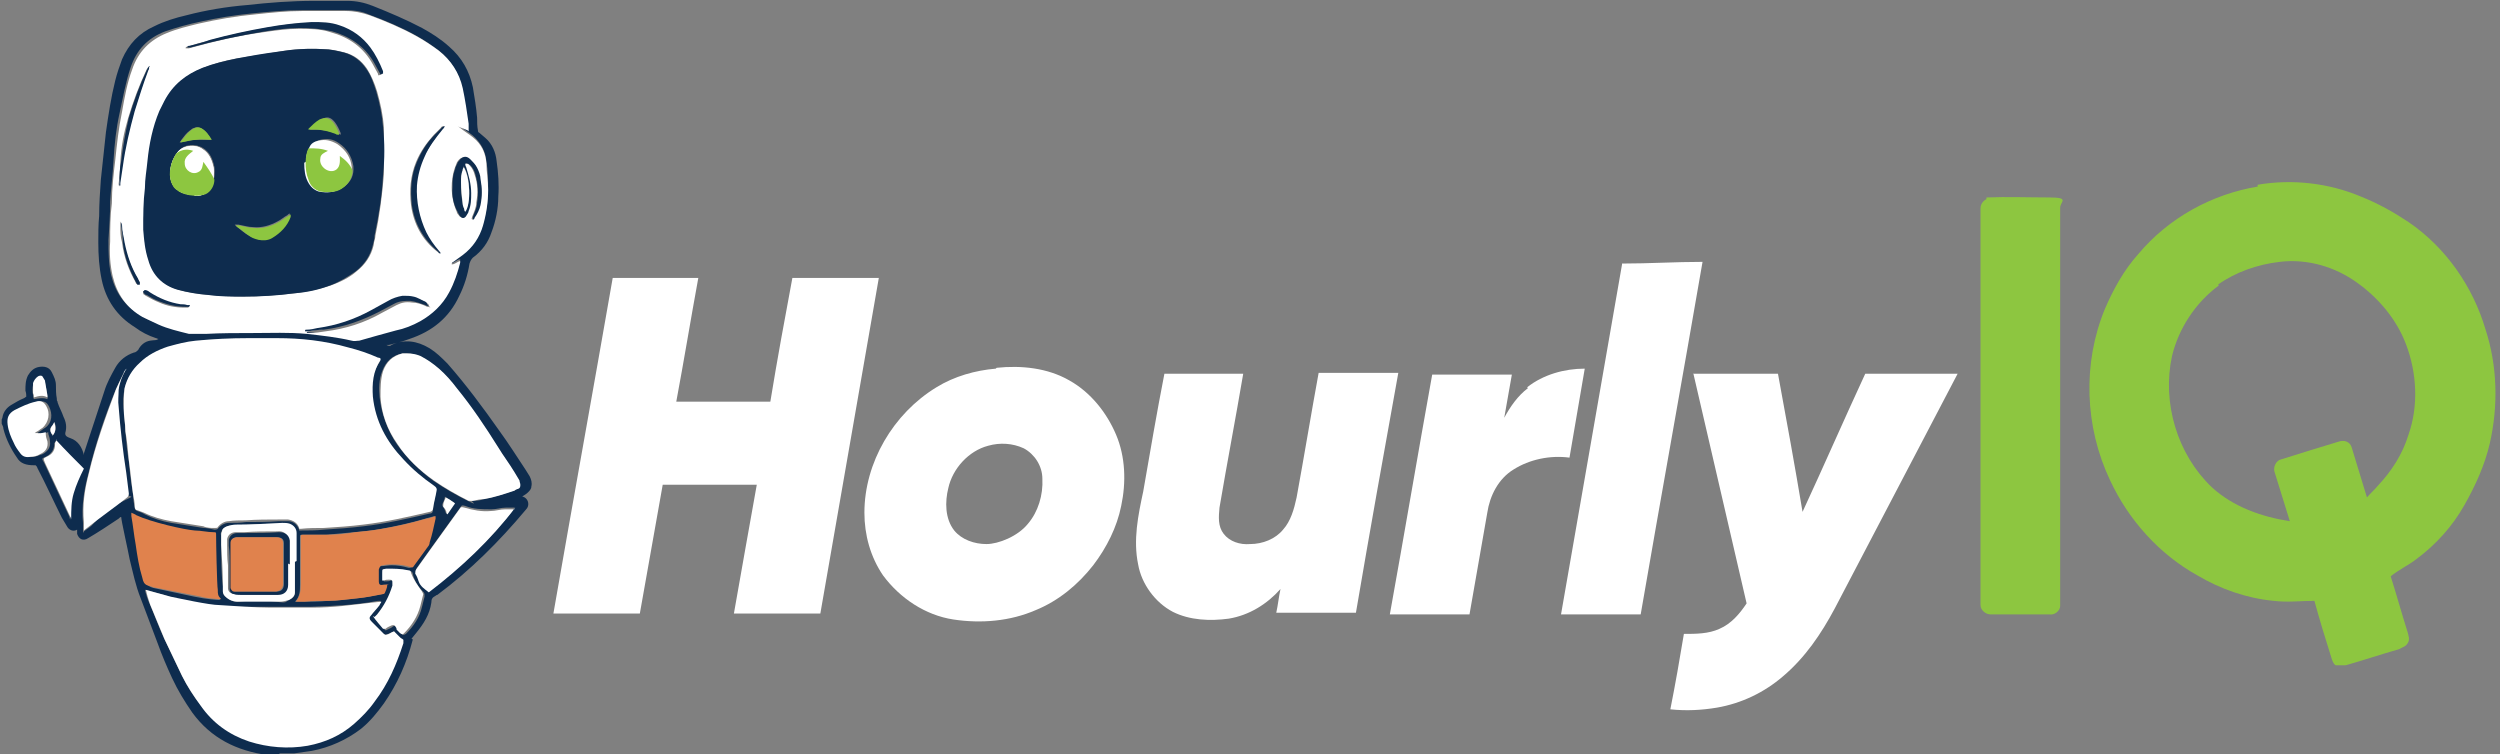 <?xml version="1.0" encoding="UTF-8"?>
<svg xmlns="http://www.w3.org/2000/svg" version="1.1" viewBox="0 0 295 89">
  <rect x="0" y="0" width="295" height="89" fill="#808080" stroke="none"/>
  <defs>
    <style>
      .cls-1 {
        fill: #e0824d;
      }

      .cls-2 {
        fill: #fff;
      }

      .cls-3 {
        fill: #0e2c4e;
      }

      .cls-4 {
        fill: #8dc640;
      }
    </style>
  </defs>
  <!-- Generator: Adobe Illustrator 28.6.0, SVG Export Plug-In . SVG Version: 1.2.0 Build 709)  -->
  <g>
    <g id="Layer_1">
      <path class="cls-2" d="M191.4,31.1c3.2,0,6.3-.2,9.5-.2-2.4,13.9-4.9,27.7-7.3,41.6h-9.4c2.4-13.8,4.8-27.6,7.2-41.3h0Z"/>
      <path class="cls-2" d="M72.2,32.8h10.2c-.9,4.9-1.7,9.8-2.6,14.6h11.1c.8-4.9,1.7-9.8,2.6-14.6h10.2c-2.3,13.2-4.6,26.4-6.9,39.6h-10.2c.9-5.1,1.8-10.2,2.7-15.2h-11.1c-.9,5.1-1.8,10.1-2.7,15.2h-10.2c2.3-13.2,4.7-26.4,7-39.6h0Z"/>
      <path class="cls-2" d="M117.6,43.4c2.9-.3,6,0,8.6,1.5,2.5,1.4,4.4,3.8,5.5,6.4,1.1,2.6,1.2,5.6.6,8.4-.5,2.5-1.7,4.9-3.3,7-1.8,2.3-4.1,4.2-6.8,5.3-3,1.3-6.4,1.6-9.7,1.1-3.3-.5-6.3-2.5-8.3-5.2-1.5-2.2-2.2-4.8-2.2-7.4,0-5.9,3.4-11.7,8.5-14.8,2.1-1.3,4.6-2,7-2.2h0ZM116.6,52.6c-2.3.6-4.2,2.7-4.7,5-.4,1.6-.4,3.6.7,5,.9,1.1,2.4,1.6,3.8,1.6s3.7-.9,4.9-2.4c1.2-1.4,1.8-3.4,1.7-5.3,0-1.5-.9-2.9-2.2-3.6-1.3-.6-2.8-.7-4.2-.3Z"/>
      <path class="cls-2" d="M180.2,45.7c1.9-1.5,4.4-2.2,6.8-2.2-.6,3.5-1.2,7-1.8,10.5-2.3-.3-4.7.2-6.6,1.4-1.8,1.1-2.8,3.1-3.1,5.1-.7,4-1.4,8-2.1,12h-9.4c1.7-9.4,3.3-18.9,5-28.3h9.4c-.3,1.7-.6,3.4-.9,5.1.7-1.3,1.6-2.6,2.8-3.5h0Z"/>
      <path class="cls-2" d="M137.3,44.1h9.4c-.9,5.3-1.9,10.5-2.8,15.8-.1,1.1-.2,2.2.5,3.1.7.9,1.9,1.3,3.1,1.2,1.5,0,3-.6,3.9-1.7.9-1,1.3-2.4,1.6-3.8.9-4.9,1.7-9.8,2.6-14.7h9.4c-1.7,9.4-3.4,18.9-5,28.3h-9.4c.2-.9.3-1.9.5-2.8-1.6,1.8-3.7,3.1-6.1,3.5-2.2.3-4.6.2-6.6-.8-2.1-1.1-3.7-3.3-4.1-5.6-.6-2.9,0-5.8.6-8.6.8-4.6,1.6-9.3,2.5-13.9h0Z"/>
      <path class="cls-2" d="M199.8,44.1h10c1,5.4,2,10.9,2.9,16.3,2.5-5.4,4.9-10.9,7.4-16.3h10.9c-4.8,9.2-9.7,18.5-14.5,27.7-1.6,3-3.5,5.8-6.1,8-2.2,1.9-4.9,3.2-7.8,3.7-1.8.3-3.6.4-5.5.2.6-3,1.1-5.9,1.6-8.9,1.4,0,2.9,0,4.2-.6,1.4-.6,2.4-1.8,3.2-3-2.1-9.1-4.2-18.1-6.3-27.2h0Z"/>
      <path class="cls-4" d="M266.4,21.8c4.1-.7,8.4-.2,12.2,1.4,2,.8,3.8,1.8,5.6,3,4.4,3,7.6,7.6,9.1,12.7,1.4,4.3,1.5,9,.5,13.4-.6,2.6-1.7,5-3,7.3-1.4,2.5-3.4,4.7-5.7,6.4-.9.7-2,1.2-3,2,.7,2.2,1.3,4.4,2,6.6.1.4.3.9,0,1.3-.2.4-.7.5-1,.7-2.1.6-4.2,1.3-6.3,1.9h-1.2c-.3-.2-.4-.6-.5-.9-.7-2.2-1.4-4.5-2-6.7-1.6,0-3.2.2-4.8,0-3.2-.3-6.3-1.4-9-3-4.5-2.5-8.1-6.5-10.3-11.2-3-6.3-3.3-13.8-.6-20.3,1-2.3,2.2-4.5,3.9-6.4,3.6-4.3,8.7-7.1,14.2-8h-.1v-.2ZM261.8,33.7c-2.7,2-4.7,5-5.5,8.3-1.2,5.5.6,11.6,4.7,15.5,2.5,2.3,5.9,3.5,9.2,4-.6-1.9-1.2-3.9-1.8-5.8-.2-.6.2-1.4.8-1.5,2.2-.7,4.5-1.4,6.8-2.1.6-.2,1.3,0,1.5.7.6,2,1.2,3.9,1.8,5.9.4-.5.9-.9,1.3-1.4,1.6-1.7,2.9-3.7,3.6-6,1.2-3.4,1-7.3-.3-10.7-1.1-2.9-3.2-5.4-5.7-7.2-2.6-1.9-5.9-2.9-9.2-2.5-2.6.3-5.2,1.2-7.3,2.7h.1Z"/>
      <path class="cls-4" d="M234.4,23.3c2.5-.1,4.9,0,7.4,0s1.3.5,1.3,1.2v47c0,.6-.7,1.1-1.2,1h-7c-.6,0-1.2-.5-1.2-1.1V24.6c0-.5.3-.9.7-1.1v-.2Z"/>
      <g>
        <g>
          <path class="cls-3" d="M32.8,89.2c-.4,0-.8,0-1.2-.1-3.7-.5-6.7-2-8.9-5-.9-1.3-1.7-2.6-2.4-4.1-.6-1.3-1.2-2.7-1.7-4.1-.7-1.8-1.3-3.5-2-5.3-.6-1.5-.9-3-1.3-4.6-.2-1.1-1-4.6-1-5-.1,0-.2.1-.3.2-1.2.8-2.4,1.6-3.6,2.3-.6.4-1.1.1-1.3-.5,0-.2,0-.3,0-.5,0,0,0,0,0,0-.5.3-1,0-1.2-.4-.2-.3-.4-.7-.6-1-1-2-1.9-4-2.9-5.9,0-.1-.1-.2-.2-.3,0,0-.2,0-.2,0-.9,0-1.6-.2-2-.9-.7-1-1.3-2.2-1.6-3.4,0-.2-.1-.4-.2-.6v-.5c0,0,.1-.2.1-.3.1-.6.5-1.1,1-1.4.5-.3,1-.6,1.5-.8,0,0,.2-.1.3-.2,0-.2,0-.4-.1-.7,0-.6,0-1.2.3-1.8.3-.5.7-.9,1.3-1s1.2,0,1.5.6.5,1,.5,1.6c0,.5,0,1,.1,1.5,0,.2,0,.3.1.4,0,0,0,0,0,.1.2.6.5,1.1.7,1.7.3.6.4,1.2.2,1.9,0,.2,0,.4.6.6.9.3,1.4,1.1,1.6,2s0,0,0,0c0,0,0-.1,0-.2.8-2.4,1.6-4.9,2.4-7.3.3-1,.8-1.9,1.3-2.8.5-.9,1.3-1.5,2.2-1.8.2,0,.4-.2.5-.3.3-.6.8-1,1.4-1.1s.7,0,1-.2c-.1,0-.2-.1-.3-.1-.9-.3-1.7-.7-2.5-1.3-2.1-1.3-3.4-3.2-3.9-5.6-.3-1.4-.4-2.9-.4-4.4,0-1,0-2.1.1-3.1,0-1.4.1-2.9.2-4.3.2-1.9.4-3.7.6-5.6.3-2.1.6-4.1,1.1-6.1.2-.8.5-1.7.8-2.5.8-1.8,2-3.1,3.8-3.9,1.2-.6,2.5-1,3.8-1.3,2.3-.6,4.7-1,7.1-1.2,2.7-.3,5.3-.5,8-.5,1.3,0,2.6,0,3.9,0,1,0,2,.2,3,.6,2,.8,3.9,1.6,5.8,2.6,1.1.6,2.2,1.3,3.2,2.2,1.5,1.3,2.4,2.9,2.8,4.8.2,1.2.4,2.4.5,3.6,0,.5,0,1,.1,1.5,0,.1,0,.2.2.3.2.2.5.4.7.6.8.7,1.2,1.7,1.3,2.7.2,1.4.3,2.8.2,4.2,0,1.4-.3,2.9-.8,4.2-.4,1.2-1.1,2.2-2.2,3-.2.2-.3.4-.4.7-.2,1.3-.6,2.6-1.2,3.8-1.2,2.6-3.2,4.2-5.9,5.1-.8.3-1.6.5-2.4.7,0,0-.2,0-.3,0,.2.1.4.2.6,0,1.5-.7,3-.5,4.5.4.8.5,1.4,1.1,2.1,1.8,2.2,2.5,4.2,5.2,6.1,7.9,1.1,1.5,2.1,3.1,3.1,4.6.2.3.3.5.5.8.2.4.3.8.2,1.2,0,.3-.2.5-.4.7-.2.2-.4.3-.7.5,0,0,0,0,.1,0,.3.1.5.3.6.6.1.4,0,.7-.3,1-3.1,3.7-6.5,7.1-10.4,10,0,0-.1,0-.2.1-.4.2-.5.4-.5.8-.2,1.4-.9,2.5-1.8,3.6s-.4.5-.4.8c-.7,2.7-1.8,5.2-3.4,7.5-.8,1.1-1.6,2.1-2.7,3-1.7,1.3-3.7,2.2-5.8,2.6-.7.1-1.4.2-2.1.3,0,0-.2,0-.3,0h-1.4ZM55.2,15.4c0-.3,0-.6,0-.9-.2-1.4-.4-2.8-.7-4.2-.4-1.8-1.3-3.2-2.8-4.4-.8-.6-1.7-1.2-2.6-1.7-1.8-1-3.7-1.8-5.6-2.5-.9-.4-1.8-.5-2.8-.5-1.7,0-3.4,0-5.1,0-2,0-4,.2-6,.4s-3.8.5-5.7.9-2.9.7-4.4,1.2c-2.1.8-3.4,2.2-4.1,4.3-.6,1.8-.9,3.6-1.3,5.4s-.6,3.7-.7,5.5-.3,3.3-.4,4.9c0,1.5-.1,3-.2,4.5,0,1.4,0,2.7.3,4.1.5,2.1,1.6,3.7,3.5,4.8.6.4,1.2.7,1.9.9,1.2.5,2.4.8,3.6,1.1.3,0,.6.1.9,0s.9,0,1.3,0c1.8,0,3.6-.1,5.4-.1,2.1,0,4.2,0,6.4.1,1.8.1,3.5.4,5.3.8.3,0,.6,0,1,0,1.2-.4,2.5-.7,3.7-1s2.4-.7,3.5-1.3c1.5-.8,2.6-1.9,3.4-3.4.6-1.1,1-2.3,1.3-3.5,0,0,0-.1,0-.2-.4,0-.6.4-1,.4,0-.2,0-.2.2-.3.4-.3.7-.5,1.1-.8,1.1-.9,2-2,2.4-3.5.4-1.4.6-2.7.6-4.2,0-1,0-2-.2-3.1-.1-1.3-.7-2.3-1.6-3.1-.5-.4-1-.7-1.5-1.1,0,0-.2-.1-.3-.2,0,0,0,0,0,0,.4.1.8.3,1.2.5ZM44.9,42.4c0,0-.2,0-.3-.1-1.2-.5-2.3-.9-3.5-1.2-2.7-.7-5.5-1-8.4-1.1-1.1,0-2.3,0-3.4,0-2.1,0-4.2,0-6.2.3-1.1.1-2.2.3-3.3.7-1.2.4-2.4,1-3.3,1.9-.9.9-1.5,1.8-1.8,3-.2.8-.2,1.6-.1,2.4,0,.9.2,1.8.2,2.7.1,1.1.2,2.3.4,3.4.1,1.3.3,2.7.5,4,0,.5.1,1,.2,1.5,0,.2.1.3.3.4.3.1.6.2.9.4,1,.5,2,.8,3.1,1,1.3.2,2.5.4,3.8.6.4,0,.9.1,1.3.2.1,0,.3,0,.4-.1.3-.4.8-.7,1.3-.7.7,0,1.4,0,2-.1,1.3,0,2.6,0,3.9-.1.4,0,.7,0,1.1,0,.6,0,1.1.4,1.3,1,0,0,0,0,0,.1,0,0,.2,0,.2,0,.9,0,1.8,0,2.7-.1,1.6-.1,3.1-.2,4.7-.4,2.6-.3,5.2-.9,7.8-1.5.3,0,.4-.2.4-.5,0-.6.2-1.2.3-1.9s0-.5-.3-.7c-1.3-.9-2.6-1.9-3.6-3.1-2-2.1-3.3-4.5-3.6-7.4-.2-1.5,0-3,.9-4.3,0,0,0,0,0-.1ZM44.9,70.9c-.1,0-.2,0-.3,0-2.6.5-5.2.6-7.9.7-2.1,0-4.2,0-6.3,0-1.6,0-3.2,0-4.8,0-1.1,0-2-.3-3.3-.6-1.5-.3-2.2-.6-3.7-1,0,0-1.5-.4-1.5-.4,0,.1.4,1.4.5,1.5.6,1.4,1.1,2.8,1.7,4.1.7,1.5,1.4,2.9,2.1,4.4.6,1.2,1.3,2.4,2.2,3.5,1.5,2,3.4,3.4,5.7,4.2,2.3.7,4.6.9,6.9.5,2.1-.3,3.9-1.2,5.5-2.6.9-.8,1.7-1.6,2.4-2.6,1.5-2.1,2.6-4.4,3.4-6.9,0,0,0-.2,0-.2-.2-.1-.4-.3-.6-.4-.2-.2-.3-.4-.4-.6-.2.1-.5.2-.7.3-.3.1-.4.1-.6,0-.5-.5-1-1-1.5-1.5-.3-.3-.3-.4,0-.8.4-.4.7-.8,1-1.2,0,0,.1-.2.2-.3ZM48,41.7c0,0-.2,0-.3,0s-.1,0-.2,0c-1.2.2-2,1-2.4,2.1-.4,1-.4,2.1-.3,3.1.2,1.8.8,3.5,1.7,5s2.8,3.5,4.6,4.8c1.3.9,2.7,1.7,4.1,2.4s.3,0,.5,0c.4,0,.9,0,1.3-.2,1.2-.2,2.4-.6,3.6-1,.1,0,.3-.1.4-.2.2-.1.3-.3.3-.5,0-.2,0-.4-.1-.5-.2-.4-.4-.7-.6-1-.6-1-1.2-1.9-1.9-2.9-1.6-2.4-3.2-4.7-4.9-7-.6-.8-1.3-1.6-2.1-2.3-.7-.6-1.4-1.1-2.2-1.5-.5-.2-1-.3-1.6-.3ZM45.7,69c-.3,0-.5,0-.7.1-.3,0-.5,0-.5-.4,0-.5,0-1,0-1.4,0-.3.1-.5.5-.5.4,0,.8-.1,1.2-.1.7,0,1.3.1,2,.3.3,0,.3,0,.5-.2.5-.7,1.1-1.4,1.6-2.2s.2-.4.3-.6c.2-.9.4-1.9.7-2.8,0,0,0-.2,0-.3-.4.1-.8.2-1.1.3-1.7.5-3.5.9-5.2,1.2-1.1.2-2.1.3-3.2.4-1.1.1-2.2.2-3.3.3-.9,0-1.8,0-2.8,0-.3,0-.3,0-.3.3,0,.5,0,1,0,1.4,0,1.4,0,2.8,0,4.2,0,.7,0,1.4-.6,2,0,0,0,0,0,0,.3,0,.7,0,1,0,1,0,1.9,0,2.9-.1,1.1,0,2.3-.2,3.4-.3,1-.1,2-.3,3-.5,0,0,.2,0,.2-.1.1-.3.3-.6.3-1ZM22.9,70.4c1.4.3,2.7.4,3.1.4-.4-.4-.4-.7-.4-1.1,0-.5,0-1-.1-1.5,0-.5,0-1,0-1.5,0-1.1-.2-2.3-.1-3.4,0-.4,0-.3-.5-.3s-.9,0-1.4-.1c-1.4,0-2.8-.3-4.1-.6-1.2-.3-2.4-.7-3.5-1.4,0,0-.1,0-.2,0,0,.1,0,.2,0,.3.2,1.1.3,2.2.5,3.3.2,1.3.4,2.7.8,4,.2.5.7.8,1.2.9M60.8,59.9c-.4,0-.8,0-1.1,0-.6,0-1.1.2-1.7.2-1.1,0-2.1,0-3.1-.4-.4-.1-.4-.1-.6.2-1.2,1.7-2.4,3.3-3.6,5-.5.7-1,1.4-1.5,2.1-.1.2-.2.3-.1.5.1.3.2.6.4.9.3.6.7,1,1.2,1.3,3.8-2.9,7.3-6.1,10.2-10ZM9.9,62.7c.5-.4.7-.4,1.3-1.1,1-1.1,2.3-2,3.6-2.6s.4-.3.3-.6c-.1-.8-.2-1.6-.3-2.4-.4-2.6-.7-5.2-.9-7.8,0-.7,0-1.3,0-2,.1-.8.4-1.6.8-2.3,0,0,0-.2.1-.2,0,0,0,0,0,0-.1.2-.2.3-.3.5-.3.6-.6,1.2-.9,1.9-1.3,3.2-2.4,6.5-3.2,9.9-.5,1.9-.8,3.8-.6,5.8,0,.3,0,.7,0,1.1ZM44.2,72.8c.4.5.8,1,1.2,1.5,0,.1.2.1.3,0,.2-.1.5-.2.7-.4.2-.1.3,0,.5.2,0,0,0,.2.1.3.1.2.2.3.4.4.2.2.3.1.5,0,.9-.9,1.6-1.9,1.9-3.2.1-.4.2-.8.3-1.2,0-.2,0-.4-.1-.5-.6-.6-1.1-1.3-1.3-2.2,0-.2-.2-.3-.3-.3-.8-.2-1.7-.3-2.6-.2-.6,0-.5,0-.5.5,0,.2,0,.4,0,.6,0,0,0,.2,0,.3,0,0,.2,0,.2,0,.2,0,.4,0,.6-.1.3,0,.4,0,.4.4,0,0,0,.2,0,.3-.3,1.3-1,2.4-1.8,3.4,0,.1-.2.2-.3.3ZM34.8,66.3s0,0,0,0c0-.6,0-1.2,0-1.8,0-.5,0-1,0-1.5,0-.6-.3-.9-.8-1.1-.3-.1-.6-.1-.9-.1-1.8,0-3.6.1-5.4.2-.4,0-.8,0-1.1.2s-.4.3-.5.6,0,.3,0,.4c0,.4,0,.8,0,1.1,0,1.6,0,3.3.2,4.9,0,.2,0,.4,0,.6,0,.2.1.5.3.6.5.4,1,.7,1.7.6,1.4-.2,2.9-.2,4.3,0s1,0,1.5-.2c.4-.2.7-.4.7-.9,0-.2,0-.5,0-.7,0-1,0-2,0-2.9ZM4.4,51.1c0,0,.2-.1.3-.2.2-.1.4-.3.6-.4.9-.6.9-1.7.5-2.5-.3-.6-.6-.7-1.3-.6-.9.2-1.7.6-2.5,1-.7.4-.9.9-.8,1.7,0,.7.3,1.4.7,2.1.2.4.5.9.8,1.3.3.4.7.5,1.2.4.4,0,.7-.2,1.1-.3.6-.3,1-.8.9-1.5,0-.3-.1-.6-.2-.9,0,0,0-.1,0-.2q-.9.3-1,.1ZM6.6,51.9c0,.2-.1.3-.2.4,0,0,0,0,0,.1,0,.7-.4,1.2-1,1.5-.5.2-.5.2-.2.7,1,2.1,2,4.3,3,6.4,0,0,0,.2.1.3,0,0,0,0,0,0,0-1,0-2.1.3-3.1.3-1,.7-2,1.2-2.9-1.1-1.1-2.2-2.2-3.3-3.4ZM5.6,46.9c0,0,0,0,0,0,0-.6-.2-1.2-.3-1.8,0-.2-.1-.4-.3-.5-.2-.2-.3-.2-.5,0-.3.2-.5.5-.6.8-.1.4-.1.8,0,1.2,0,.1,0,.3.1.5.6-.1,1.1-.2,1.6,0ZM52.7,60.6c.3-.4.6-.8.9-1.3-.4-.2-.7-.4-1.1-.7,0,.3-.2.6-.3.9,0,0,0,.2,0,.2.2.2.3.5.4.8ZM6.2,51.4c.4-.4.5-1.1.2-1.6,0,.2-.1.4-.3.5-.3.3-.2.6,0,.9,0,0,0,.1.1.2Z"/>
          <path class="cls-2" d="M55.2,15.4c-.4-.2-.8-.3-1.2-.5,0,0,0,0,0,0,0,0,.2.1.3.2.5.4,1,.7,1.5,1.1,1,.8,1.5,1.8,1.6,3.1,0,1,.2,2,.2,3.1,0,1.4-.2,2.8-.6,4.2-.4,1.4-1.2,2.6-2.4,3.5-.4.3-.7.5-1.1.8,0,0-.2,0-.2.3.4,0,.6-.3,1-.4,0,0,0,.2,0,.2-.3,1.2-.7,2.4-1.3,3.5-.8,1.5-2,2.6-3.4,3.4-.9.5-1.9.9-2.9,1.1-1.5.4-2.9.8-4.3,1.2-.3,0-.6.1-.9,0-1.7-.4-3.5-.6-5.3-.8-2.1-.2-4.2-.1-6.4-.1-1.8,0-3.7,0-5.5.1-.4,0-.7,0-1.1,0-.3,0-.6,0-.9,0-1.2-.3-2.5-.6-3.6-1.1-.6-.3-1.3-.6-1.9-.9-1.9-1.1-3-2.7-3.5-4.8-.3-1.3-.4-2.7-.3-4.1,0-1.5,0-3,.2-4.5,0-1.7.2-3.4.4-5.1.2-1.9.4-3.8.8-5.7.3-1.7.6-3.4,1.2-5,.7-2.1,2.1-3.5,4.1-4.3,1.2-.5,2.5-.8,3.7-1.1,2.2-.5,4.5-.9,6.7-1.1,1.9-.2,3.7-.4,5.6-.4,1.7,0,3.4,0,5.1,0,1,0,1.9.2,2.8.5,1.9.7,3.8,1.5,5.6,2.5.9.5,1.8,1.1,2.6,1.7,1.4,1.1,2.4,2.6,2.8,4.4.3,1.4.5,2.8.7,4.2,0,.3,0,.6,0,.9ZM28.7,35c2.1,0,4.2-.2,6.2-.4,1.4-.2,2.8-.5,4.1-.9,1.1-.4,2.2-.9,3.1-1.7,1-.8,1.7-1.8,2-3.1,0-.4.2-.7.2-1.1.5-2.4.8-4.8,1-7.2,0-1.9,0-3.7,0-5.6-.1-1.4-.4-2.8-.8-4.2-.3-1-.7-1.9-1.2-2.7-.7-1-1.5-1.6-2.6-1.9-.8-.2-1.7-.4-2.5-.4-1.8-.1-3.6,0-5.3.3-1.6.3-3.3.5-4.9.8-1.3.2-2.7.6-4,1.1-2,.8-3.5,2-4.5,3.9-.2.4-.4.8-.6,1.2-.8,1.9-1.2,3.9-1.4,5.9-.1,1.1-.2,2.1-.3,3.2-.1,1.6-.3,3.3-.2,4.9,0,1.2.2,2.4.6,3.6.6,1.8,1.7,3,3.5,3.5,1.1.3,2.3.5,3.5.6,1.4.1,2.8.2,4.2.2ZM44.9,8.8s0,0,.1,0c0-.1,0-.2,0-.3-.4-1-.8-1.9-1.5-2.8-.9-1.3-2.1-2.2-3.6-2.6-1.1-.3-2.2-.4-3.3-.4-1.7,0-3.5.3-5.2.6-2.3.4-4.5.9-6.8,1.5-.8.2-1.6.4-2.4.7-.1,0-.3,0-.3.2.2,0,.2,0,.4,0,2.9-.8,5.8-1.5,8.8-1.9,1.4-.2,2.8-.4,4.1-.4,1.3,0,2.6,0,3.8.4,2.2.6,3.9,1.8,5,3.8.2.4.4.7.6,1.1,0,0,0,.2.1.2ZM55.8,25.9s0,0,0,0c0,0,.1-.1.1-.2.3-.5.5-1,.7-1.5.3-1,.3-2.1,0-3.1,0-.5-.2-.9-.4-1.3-.2-.4-.4-.7-.8-1-.4-.3-.9-.3-1.2,0-.1.1-.2.2-.3.4-.1.3-.2.5-.3.8-.2.7-.3,1.4-.3,2.1,0,1,.2,2,.6,2.9,0,.2.2.3.3.5.2.2.5.2.7,0,.1-.2.2-.4.3-.6.2-.7.3-1.4.3-2.1,0-1.1-.3-2.1-.6-3.1,0-.1,0-.2-.1-.4.3,0,.5,0,.6.2.3.3.5.7.6,1.1.4,1.1.4,2.2.2,3.3,0,.6-.3,1.2-.5,1.7,0,.1-.1.2,0,.3ZM51.9,29.9s0,0,0,0c0,0-.2-.2-.2-.3-.6-.7-1.2-1.3-1.5-2.2-.8-1.8-1.2-3.6-1.1-5.5,0-1.2.4-2.3.9-3.4.6-1.1,1.3-2.2,2.1-3.2,0,0,.2-.2.3-.4-.2,0-.3,0-.4.2-.3.3-.5.5-.8.8-.9,1-1.6,2-2.1,3.2-.7,1.7-.8,3.4-.6,5.1.3,2.2,1.3,4.1,3.1,5.5,0,0,.2.1.2.2ZM50.6,36.1c0-.2-.1-.3-.2-.3-.4-.3-.9-.5-1.4-.6-.4-.1-.9-.2-1.3-.1-.6,0-1.2.3-1.7.6-.7.4-1.3.7-2,1.1-2,1.1-4.1,1.8-6.3,2.1-.4,0-.9.1-1.3.2,0,0-.2,0-.2.2.1,0,.2,0,.3,0,.6,0,1.3-.1,1.9-.2,2.4-.3,4.6-1,6.7-2.2.6-.3,1.1-.6,1.7-.9.6-.3,1.1-.4,1.8-.3.6,0,1.2.2,1.8.5.1,0,.2,0,.4.1ZM17.6,7.9s0,0-.1,0c0,0-.1.2-.2.3-.9,1.9-1.6,3.8-2.2,5.8-.5,1.7-.8,3.3-.9,5.1,0,.9-.1,1.7-.2,2.6,0,.1,0,.2.1.3,0-.1,0-.2,0-.3,0-.7.2-1.3.3-2,.3-2.2.8-4.4,1.4-6.5.5-1.6,1-3.2,1.6-4.8,0-.1,0-.3.1-.4ZM14.2,26.2c0,.2,0,.3,0,.4,0,.7,0,1.3.2,2,.2,1.7.8,3.3,1.6,4.7,0,0,0,.1.1.2,0,0,.2.1.3,0,.1,0,.1-.2,0-.3,0-.1-.1-.2-.2-.4-.8-1.3-1.3-2.8-1.6-4.3-.1-.7-.2-1.3-.3-2,0-.1,0-.3-.2-.4ZM22.3,36.2s0,0,0-.1c-.1,0-.2,0-.3,0-.3,0-.5,0-.8-.1-1.3-.2-2.5-.7-3.6-1.4,0,0-.2-.1-.3-.2-.1,0-.3,0-.4,0,0,.1,0,.2,0,.3,0,0,.2.1.3.2.5.3,1.1.6,1.6.8.9.4,1.9.6,3,.6.1,0,.2,0,.4,0Z"/>
          <path class="cls-2" d="M44.9,42.4c0,0,0,.1,0,.1-.9,1.3-1,2.8-.9,4.3.3,2.9,1.6,5.3,3.6,7.4,1.1,1.2,2.3,2.2,3.6,3.1.3.2.4.4.3.7-.1.6-.3,1.3-.4,2,0,.2-.2.4-.4.4-2.6.6-5.2,1.2-7.8,1.5-1.6.2-3.1.3-4.7.4-.9,0-1.8,0-2.7.1,0,0-.2,0-.2,0,0,0,0,0,0-.1-.2-.6-.7-.9-1.3-1-.4,0-.7,0-1.1,0-1.3,0-2.6,0-3.9.1-.7,0-1.4,0-2,.1-.5,0-1,.3-1.3.7,0,.1-.2.1-.4.1-.4,0-.9,0-1.3-.2-1.3-.2-2.5-.4-3.8-.6-1.1-.2-2.2-.5-3.2-1-.3-.1-.5-.2-.8-.3-.2,0-.3-.2-.3-.4,0-.5-.1-1-.2-1.5-.2-1.3-.3-2.7-.5-4-.1-1.1-.2-2.3-.4-3.4,0-.9-.2-1.8-.2-2.7,0-.8,0-1.6.1-2.4.3-1.2.9-2.2,1.8-3,.9-.9,2.1-1.5,3.3-1.9,1.1-.3,2.2-.6,3.3-.7,2.1-.2,4.1-.3,6.2-.3,1.1,0,2.3,0,3.4,0,2.8,0,5.6.3,8.4,1.1,1.2.3,2.4.7,3.5,1.2,0,0,.2,0,.3.1Z"/>
          <path class="cls-2" d="M20.1,70.4c1,.2,4.6,1,5.8,1,1.5.1,4.4.3,6,.3,2.1,0,2.8,0,4.9,0,2.6,0,4.5-.3,7.2-.6,0,0,.9-.1,1-.1,0,.1-.2.3-.2.4-.3.4-.7.8-1,1.2-.3.3-.2.5.1.8.5.5.9.9,1.4,1.4.2.2.3.1.6,0,.2-.1.3-.2.6-.3.2.2.5.5.7.7.2.2.2.1.4.3,0,0,0,.3,0,.4-.8,2.5-1.8,4.8-3.4,6.9-.7,1-1.5,1.8-2.4,2.6-1.6,1.4-3.4,2.2-5.5,2.6-2.3.4-4.7.2-6.9-.5-2.4-.8-4.3-2.2-5.7-4.2-.8-1.1-1.6-2.3-2.2-3.5-.7-1.5-1.4-2.9-2.1-4.4-.6-1.4-1.1-2.7-1.7-4.1-.5-1.5-.4-1.5-.5-1.7"/>
          <path class="cls-2" d="M48,41.7c.6,0,1.1.1,1.6.3.8.4,1.5.9,2.2,1.5.8.7,1.5,1.5,2.1,2.3,1.8,2.2,3.4,4.6,4.9,7,.6,1,1.3,1.9,1.9,2.9.2.3.4.7.6,1,0,.2.1.3.1.5,0,.2,0,.4-.3.5-.1,0-.3.1-.4.2-1.2.4-2.4.8-3.6,1-.4,0-.9.1-1.3.2-.1,0-.3,0-.5,0-1.4-.7-2.8-1.5-4.1-2.4-1.7-1.2-3.2-2.6-4.3-4.3-1.2-1.7-1.9-3.6-2-5.6,0-1,0-2,.3-3,.4-1.1,1.1-1.8,2.3-2.1,0,0,.1,0,.2,0,.2,0,.3,0,.4,0Z"/>
          <path class="cls-1" d="M45.7,69c0,.4-.2.7-.3,1,0,0-.1.1-.2.1-1,.2-2,.4-3,.5-1.1.1-2.3.3-3.4.3-1,0-1.9,0-2.9.1-.3,0-.7,0-1,0,0,0,0,0,0,0,.5-.6.6-1.3.6-2,0-1.4,0-2.8,0-4.2,0-.5,0-1,0-1.4,0-.3,0-.3.3-.3.9,0,1.8,0,2.8,0,1.1,0,2.2-.1,3.3-.3,1.1-.1,2.1-.2,3.2-.4,1.8-.3,3.5-.7,5.2-1.2.4,0,.7-.2,1.1-.3,0,.1,0,.2,0,.3-.2.9-.4,1.9-.7,2.8,0,.2-.1.4-.2.5-.5.7-1.1,1.5-1.6,2.2-.2.3-.2.3-.5.2-.6-.2-1.3-.3-2-.3-.4,0-.8,0-1.2.1-.3,0-.4.2-.5.5,0,.5,0,1,0,1.4,0,.3.1.5.5.4.2,0,.4,0,.7-.1Z"/>
          <path class="cls-1" d="M20.4,69.8"/>
          <path class="cls-1" d="M18.1,69.3c-.7-.3-1.1-.1-1.3-1.1-.4-1.3-.6-2.6-.8-4-.2-1.1-.3-2.2-.5-3.3,0,0,0-.3,0-.4,0,0,.5.2.6.3,1.7.8,5.6,1.7,6.9,1.8.7,0,1.5.2,2.2.2.3,0,.3,0,.3.3,0,1.1.1,6,.2,6.5,0,.5,0,.7.4,1.1-.3,0-1.8-.1-2.4-.3"/>
          <path class="cls-2" d="M60.8,59.9c-2.9,3.8-6.4,7.1-10.2,10-.5-.4-1-.7-1.2-1.3-.1-.3-.2-.6-.4-.9,0-.2,0-.3.1-.5.5-.7,1-1.4,1.5-2.1,1.2-1.7,2.4-3.3,3.6-5,.2-.3.2-.3.6-.2,1,.3,2.1.5,3.1.4.6,0,1.1-.2,1.7-.2.4,0,.7,0,1.1,0Z"/>
          <path class="cls-2" d="M9.9,62.7c0-.4,0-.8,0-1.1-.2-2,.1-3.9.6-5.8.8-3.4,2-6.7,3.2-9.9.3-.6.6-1.3.9-1.9,0-.2.2-.3.3-.5,0,0,0,0,0,0,0,0,0,.2-.1.2-.4.7-.7,1.5-.8,2.3,0,.7-.1,1.3,0,2,.2,2.6.5,5.2.9,7.8.1.8.2,1.6.3,2.4,0,.2,0,.3-.2.5-1.5,1.2-3.1,2.3-4.6,3.5-.1.1-.3.2-.5.4Z"/>
          <path class="cls-2" d="M44.2,72.8c.1-.1.2-.2.3-.3.8-1,1.4-2.1,1.8-3.4,0,0,0-.2,0-.3,0-.3,0-.4-.4-.4-.2,0-.4,0-.6.1,0,0-.1,0-.2,0,0,0,0-.2,0-.3,0-.2,0-.4,0-.6,0-.5,0-.4.5-.5.9,0,1.7,0,2.6.2.2,0,.3.1.3.3.3.8.8,1.5,1.3,2.2.1.2.2.3.1.5-.1.4-.2.8-.3,1.2-.3,1.2-1,2.3-1.9,3.2-.2.2-.2.2-.5,0-.1-.1-.3-.3-.4-.4,0,0,0-.2-.1-.3-.1-.2-.2-.3-.5-.2-.2.1-.5.2-.7.4-.1,0-.2,0-.3,0-.4-.5-.8-.9-1.2-1.5Z"/>
          <path class="cls-2" d="M34.8,66.3c0,1,0,2,0,2.9,0,.2,0,.5,0,.7,0,.4-.3.7-.7.9-.4.1-.7.2-1.1.2-1.6,0-3.3,0-4.9,0-.6,0-1.1-.2-1.5-.6-.2-.2-.3-.4-.3-.6,0-.2,0-.4,0-.6,0-1.6-.1-3.3-.2-4.9,0-.4,0-.8,0-1.1,0-.2,0-.3.1-.5,0-.3.3-.5.6-.6.3-.1.7-.2,1.1-.2,1.8,0,3.6-.1,5.4-.2.3,0,.6,0,.9.1.5.2.8.6.8,1.1,0,.5,0,1,0,1.5,0,.6,0,1.2,0,1.8,0,0,0,0,0,0ZM34,66.5h0c0-.4,0-.7,0-1.1,0-.6,0-1.1,0-1.7,0-.7-.6-1.1-1.3-1-1.3,0-2.6,0-3.9.1-.3,0-.7,0-1,0-.5,0-.9.3-1,.8,0,.2,0,.5,0,.7,0,.8,0,1.6.1,2.4,0,.7,0,1.4,0,2.1,0,.2,0,.4,0,.6,0,.3.2.6.5.6.3,0,.5.1.8.1.8,0,1.5,0,2.3,0,.7,0,1.4,0,2.1,0,.8,0,1.2-.5,1.2-1.2,0,0,0-.1,0-.2,0-.8,0-1.5,0-2.3Z"/>
          <path class="cls-2" d="M4.4,51.1q.2.1,1-.1c0,0,0,.1,0,.2,0,.3.1.6.2.9.1.7-.2,1.2-.9,1.5-.3.2-.7.3-1.1.3-.5.1-.9,0-1.2-.4-.3-.4-.6-.8-.8-1.3-.3-.6-.6-1.3-.7-2.1-.1-.8.1-1.3.8-1.7.8-.4,1.6-.8,2.5-1,.6-.2,1,0,1.3.6.4.7.3,1.8-.5,2.5-.2.1-.4.3-.6.4,0,0-.2.1-.3.2Z"/>
          <path class="cls-2" d="M6.6,51.9c1.1,1.2,2.2,2.3,3.3,3.4-.5,1-.9,1.9-1.2,2.9-.3,1-.3,2-.3,3.1,0,0,0,0,0,0,0,0,0-.2-.1-.3-1-2.1-2-4.3-3-6.4-.2-.5-.2-.5.2-.7.7-.3,1-.8,1-1.5,0,0,0,0,0-.1,0-.1.1-.2.2-.4Z"/>
          <path class="cls-2" d="M5.6,46.9c-.5-.3-1-.2-1.6,0,0-.2,0-.3-.1-.5,0-.4,0-.8,0-1.2.1-.3.3-.6.6-.8.2-.1.4-.1.5,0,.1.2.2.3.3.5.1.6.2,1.2.3,1.8,0,0,0,0,0,0Z"/>
          <path class="cls-2" d="M52.7,60.6c0-.3-.2-.6-.4-.8,0,0,0-.1,0-.2,0-.3.2-.6.3-.9.4.2.7.4,1.1.7-.3.4-.6.9-.9,1.3Z"/>
          <path class="cls-2" d="M6.2,51.4c0-.1,0-.2-.1-.2-.2-.3-.2-.6,0-.9.1-.1.2-.3.3-.5.2.6.2,1.2-.2,1.6Z"/>
          <path class="cls-3" d="M28.7,35c-1.4,0-2.8,0-4.2-.2-1.2-.1-2.4-.3-3.5-.6-1.8-.5-3-1.7-3.5-3.5-.4-1.2-.5-2.4-.6-3.6,0-1.7,0-3.3.2-4.9,0-1.1.2-2.1.3-3.2.2-2,.6-4,1.4-5.9.2-.4.4-.8.6-1.2,1-1.9,2.5-3.1,4.5-3.9,1.3-.5,2.6-.8,4-1.1,1.6-.3,3.3-.6,4.9-.8,1.8-.3,3.5-.4,5.3-.3.9,0,1.7.2,2.5.4,1.1.3,2,1,2.6,1.9.6.8.9,1.8,1.2,2.7.4,1.4.7,2.8.8,4.2.2,1.9.2,3.7,0,5.6-.1,2.4-.5,4.8-1,7.2,0,.4-.1.7-.2,1.1-.3,1.3-1,2.3-2,3.1-1,.7-2,1.3-3.1,1.7-1.3.5-2.7.8-4.1.9-2.1.3-4.2.4-6.2.4ZM36.1,19.1c0,.9.1,1.6.4,2.2.3.6.6,1,1.3,1.2.9.2,1.8.1,2.7-.4.9-.6,1.3-1.4,1.2-2.5-.2-1.2-.8-2.1-1.7-2.7-.7-.5-1.4-.6-2.2-.4-.5.1-.9.4-1.1.8-.3.6-.4,1.2-.4,1.7ZM23,23c.2,0,.4,0,.5,0,.7-.1,1.3-.4,1.6-1.2.2-.7.3-1.4.2-2.1-.2-.9-.5-1.7-1.3-2.2-.9-.6-2.3-.5-2.9.3-.7.9-1,1.8-.9,3,0,.9.5,1.5,1.3,1.8.5.2,1,.3,1.6.3ZM27.8,26.6s0,0,0,0c0,0,0,.1.1.1.5.4.9.8,1.5,1.1.3.2.7.3,1,.4.6.2,1.1.1,1.6-.2,1-.6,1.8-1.4,2.2-2.5,0,0,0-.1,0-.3-.1,0-.2.1-.3.2-.4.2-.7.5-1.1.7-.9.5-1.9.8-2.9.7-.6,0-1.2-.2-1.8-.3-.1,0-.3,0-.4,0ZM36.4,15.3c.2,0,.3,0,.4,0,.2,0,.4,0,.6,0,.8,0,1.6.2,2.4.5.1,0,.2,0,.4.1,0-.1,0-.2,0-.2-.2-.5-.4-.9-.7-1.3-.5-.6-.9-.7-1.6-.3-.5.3-1,.7-1.3,1.1,0,0,0,0,0,.1ZM21.3,16.8c.6-.1,1.2-.3,1.8-.3.6,0,1.2,0,1.8,0-.3-.6-.7-1.2-1.3-1.4-.2-.1-.5-.1-.7,0-.2,0-.3.2-.5.3-.4.3-.7.7-1,1.1,0,0-.1.2-.2.3Z"/>
          <path class="cls-3" d="M44.9,8.8c0,0-.1-.2-.1-.2-.2-.4-.4-.7-.6-1.1-1.1-2-2.9-3.2-5-3.8-1.3-.3-2.5-.4-3.8-.4-1.4,0-2.8.2-4.1.4-3,.5-5.9,1.1-8.8,1.9-.2,0-.2,0-.4,0,0-.2.2-.2.3-.2.8-.2,1.6-.4,2.4-.7,2.2-.6,4.5-1.1,6.8-1.5,1.7-.3,3.4-.5,5.2-.6,1.1,0,2.2,0,3.3.4,1.5.5,2.7,1.4,3.6,2.6.6.8,1.1,1.8,1.5,2.8,0,0,0,.2,0,.3,0,0,0,0-.1,0Z"/>
          <path class="cls-3" d="M55.8,25.9c0-.1,0-.2,0-.3.2-.6.5-1.1.5-1.7.2-1.1.1-2.2-.2-3.3-.1-.4-.3-.8-.6-1.1-.2-.1-.3-.3-.6-.2,0,.1,0,.3.1.4.3,1,.6,2,.6,3.1,0,.7,0,1.4-.3,2.1,0,.2-.2.4-.3.6-.2.3-.5.3-.7,0-.1-.1-.2-.3-.3-.5-.5-.9-.7-1.9-.6-2.9,0-.7,0-1.4.3-2.1,0-.3.2-.5.3-.8,0-.1.2-.2.3-.4.4-.4.8-.4,1.2,0,.3.3.6.6.8,1,.2.4.4.9.4,1.3.2,1.1.2,2.1,0,3.1-.1.5-.4,1.1-.7,1.5,0,0,0,.1-.1.2,0,0,0,0,0,0ZM54.7,19.7c0,.1,0,.2-.1.3-.1.5-.2.9-.2,1.4,0,.9,0,1.7.2,2.6,0,.3.1.5.2.7,0,0,0,.1.1.2.7-.9.6-4.1-.2-5.3Z"/>
          <path class="cls-3" d="M51.9,29.9c0,0-.2-.1-.2-.2-1.7-1.4-2.8-3.3-3.1-5.5-.2-1.8-.1-3.5.6-5.1.5-1.2,1.2-2.3,2.1-3.2.3-.3.5-.5.8-.8,0,0,.1-.2.4-.2-.1.2-.2.3-.3.4-.8,1-1.6,2-2.1,3.2-.5,1.1-.8,2.2-.9,3.4-.1,1.9.3,3.8,1.1,5.5.4.8.9,1.5,1.5,2.2,0,0,.2.2.2.3,0,0,0,0,0,0Z"/>
          <path class="cls-3" d="M50.6,36.1c-.1,0-.3,0-.4-.1-.6-.2-1.1-.4-1.8-.5-.6,0-1.2,0-1.8.3-.6.3-1.1.6-1.7.9-2.1,1.1-4.3,1.9-6.7,2.2-.6,0-1.2.1-1.9.2-.1,0-.2,0-.3,0,0-.2,0-.2.2-.2.4,0,.9-.1,1.3-.2,2.2-.3,4.3-1,6.3-2.1.7-.4,1.3-.7,2-1.1.5-.3,1.1-.5,1.7-.6.5,0,.9,0,1.3.1.5.1.9.4,1.4.6,0,0,.2.1.2.3Z"/>
          <path class="cls-3" d="M17.6,7.9c0,.1,0,.3-.1.4-.6,1.6-1.1,3.2-1.6,4.8-.6,2.2-1.1,4.3-1.4,6.5-.1.7-.2,1.3-.3,2,0,0,0,.2,0,.3-.2,0-.1-.2-.1-.3,0-.9,0-1.7.2-2.6.2-1.7.5-3.4.9-5.1.6-2,1.3-3.9,2.2-5.8,0,0,.1-.2.2-.3,0,0,0,0,.1,0Z"/>
          <path class="cls-3" d="M14.2,26.2c.2.1.2.3.2.4,0,.7.2,1.3.3,2,.3,1.5.8,3,1.6,4.3,0,.1.1.2.2.4,0,.1,0,.2,0,.3-.1,0-.2,0-.3,0,0,0,0-.1-.1-.2-.8-1.5-1.4-3-1.6-4.7,0-.7-.1-1.3-.2-2,0-.1,0-.3,0-.4Z"/>
          <path class="cls-3" d="M22.3,36.2c-.1,0-.2,0-.4,0-1,0-2-.2-3-.6-.6-.2-1.1-.5-1.6-.8,0,0-.2,0-.3-.2-.1-.1-.2-.2,0-.3,0-.1.2-.1.4,0,0,0,.2.1.3.2,1.1.7,2.3,1.2,3.6,1.4.3,0,.5,0,.8.1.1,0,.2,0,.3,0,0,0,0,0,0,.1Z"/>
          <path class="cls-3" d="M34,66.5c0,.8,0,1.5,0,2.3,0,0,0,.1,0,.2,0,.8-.5,1.2-1.2,1.2-.7,0-1.4,0-2.1,0-.8,0-1.5,0-2.3,0-.3,0-.6,0-.8-.1-.3,0-.5-.3-.5-.6,0-.2,0-.4,0-.6,0-.7,0-1.4,0-2.1,0-.8,0-1.6-.1-2.4,0-.2,0-.5,0-.7.1-.5.5-.8,1-.8.3,0,.7,0,1,0,1.3,0,2.6,0,3.9-.1.7,0,1.2.3,1.3,1,0,.6,0,1.1,0,1.7,0,.4,0,.7,0,1.1h0ZM28.7,69.8s0,0,0,0c1.2,0,2.3,0,3.5,0,.2,0,.3,0,.5,0,.5,0,.8-.3.8-.9,0-.1,0-.2,0-.3,0-.4,0-.7,0-1.1,0-1.1,0-2.2,0-3.3,0,0,0,0,0-.1,0-.5-.3-.7-.8-.7-.2,0-.4,0-.7,0-.8,0-1.5,0-2.3,0-.6,0-1.1,0-1.7,0-.5,0-.7.2-.7.7,0,.3,0,.6,0,.9,0,1.3,0,2.6,0,3.9,0,.2,0,.3,0,.5,0,.2.2.3.4.4.1,0,.3,0,.5,0,.2,0,.4,0,.6,0Z"/>
          <path class="cls-2" d="M36.1,19.1c0-.5.1-1.1.4-1.7.2-.5.6-.7,1.1-.8.8-.2,1.5,0,2.2.4,1,.7,1.6,1.6,1.7,2.7.1,1.1-.3,1.9-1.2,2.5-.8.5-1.7.6-2.7.4-.6-.2-1-.6-1.3-1.2-.3-.6-.4-1.3-.4-2.2Z"/>
          <path class="cls-2" d="M23,23c-.6,0-1.1-.1-1.6-.3-.8-.4-1.2-1-1.3-1.8-.1-1.1.2-2.1.9-3,.7-.8,2.1-.9,2.9-.3.8.5,1.1,1.3,1.3,2.2.1.7,0,1.4-.2,2.1-.3.7-.8,1.1-1.6,1.2-.2,0-.4,0-.5,0Z"/>
          <path class="cls-2" d="M23,23c-.6,0-1.1-.1-1.6-.3-.8-.4-1.2-1-1.3-1.8-.1-1.1.2-2.1.9-3,.7-.8,2.1-.9,2.9-.3.8.5,1.1,1.3,1.3,2.2.1.7,0,1.4-.2,2.1-.3.7-.8,1.1-1.6,1.2-.2,0-.4,0-.5,0Z"/>
          <path class="cls-4" d="M27.8,26.6c.1,0,.2,0,.4,0,.6.1,1.2.3,1.8.3,1,.1,2-.2,2.9-.7.4-.2.7-.5,1.1-.7,0,0,.2-.1.3-.2,0,.1,0,.2,0,.3-.4,1.1-1.2,1.9-2.2,2.5-.5.3-1.1.3-1.6.2-.4-.1-.7-.2-1-.4-.5-.3-1-.8-1.5-1.1,0,0,0,0-.1-.1,0,0,0,0,0,0Z"/>
          <path class="cls-4" d="M36.4,15.3c0,0,0-.1,0-.1.4-.4.8-.8,1.3-1.1.7-.3,1.1-.2,1.6.3.3.4.5.8.7,1.3,0,0,0,.1,0,.2-.2,0-.3,0-.4-.1-.8-.3-1.6-.5-2.4-.5-.2,0-.4,0-.6,0-.1,0-.3,0-.4,0Z"/>
          <path class="cls-4" d="M21.3,16.8c0-.1.1-.2.2-.3.3-.4.6-.8,1-1.1.1-.1.3-.2.5-.3.2-.1.5-.1.7,0,.6.3,1,.9,1.3,1.4-.7,0-1.3-.1-1.8,0-.6,0-1.2.2-1.8.3Z"/>
          <path class="cls-2" d="M54.7,19.7c.8,1.2.9,4.4.2,5.3,0,0-.1-.1-.1-.2,0-.2-.2-.5-.2-.7-.1-.9-.2-1.7-.2-2.6,0-.5,0-1,.2-1.4,0-.1,0-.2.1-.3Z"/>
          <path class="cls-1" d="M28.7,69.8c-.2,0-.4,0-.6,0-.2,0-.3,0-.5,0-.2,0-.3-.2-.4-.4,0-.2,0-.3,0-.5,0-1.3,0-2.6,0-3.9,0-.3,0-.6,0-.9,0-.4.2-.6.7-.7.6,0,1.1,0,1.7,0,.8,0,1.5,0,2.3,0,.2,0,.4,0,.7,0,.5,0,.8.2.8.7,0,0,0,0,0,.1,0,1.1,0,2.2,0,3.3,0,.4,0,.7,0,1.1,0,.1,0,.2,0,.3,0,.5-.3.8-.8.9-.2,0-.3,0-.5,0-1.2,0-2.3,0-3.5,0,0,0,0,0,0,0Z"/>
        </g>
        <g>
          <path class="cls-4" d="M36.4,21.2c-.5-1.2-.4-3,0-3.7.8,0,1.5,0,2.3.3-.4.2-.9.4-.9.9-.2,1,1.1,1.9,1.9,1.3.5-.4.4-1.1.4-1.6.7.5,1.2,1,1.5,1.7,0,1.2-1,2.3-2.1,2.5-.5.1-1.1.1-1.7,0-.7-.2-1.2-.7-1.4-1.4h0Z"/>
          <path class="cls-4" d="M21.1,17.9c.6-.3,1.1-.3,1.7-.1-.5.4-1.1.8-1,1.5,0,.8.9,1.4,1.6,1,.5-.2.5-.8.6-1.2.5.7,1,1.4,1.3,2.1,0,.7-.4,1.4-1,1.7-.7.3-2.2.3-3.2-.3-.6-.4-.7-.6-.9-1.1-.4-1.1,0-2.5.6-3.4"/>
        </g>
      </g>
    </g>
  </g>
</svg>